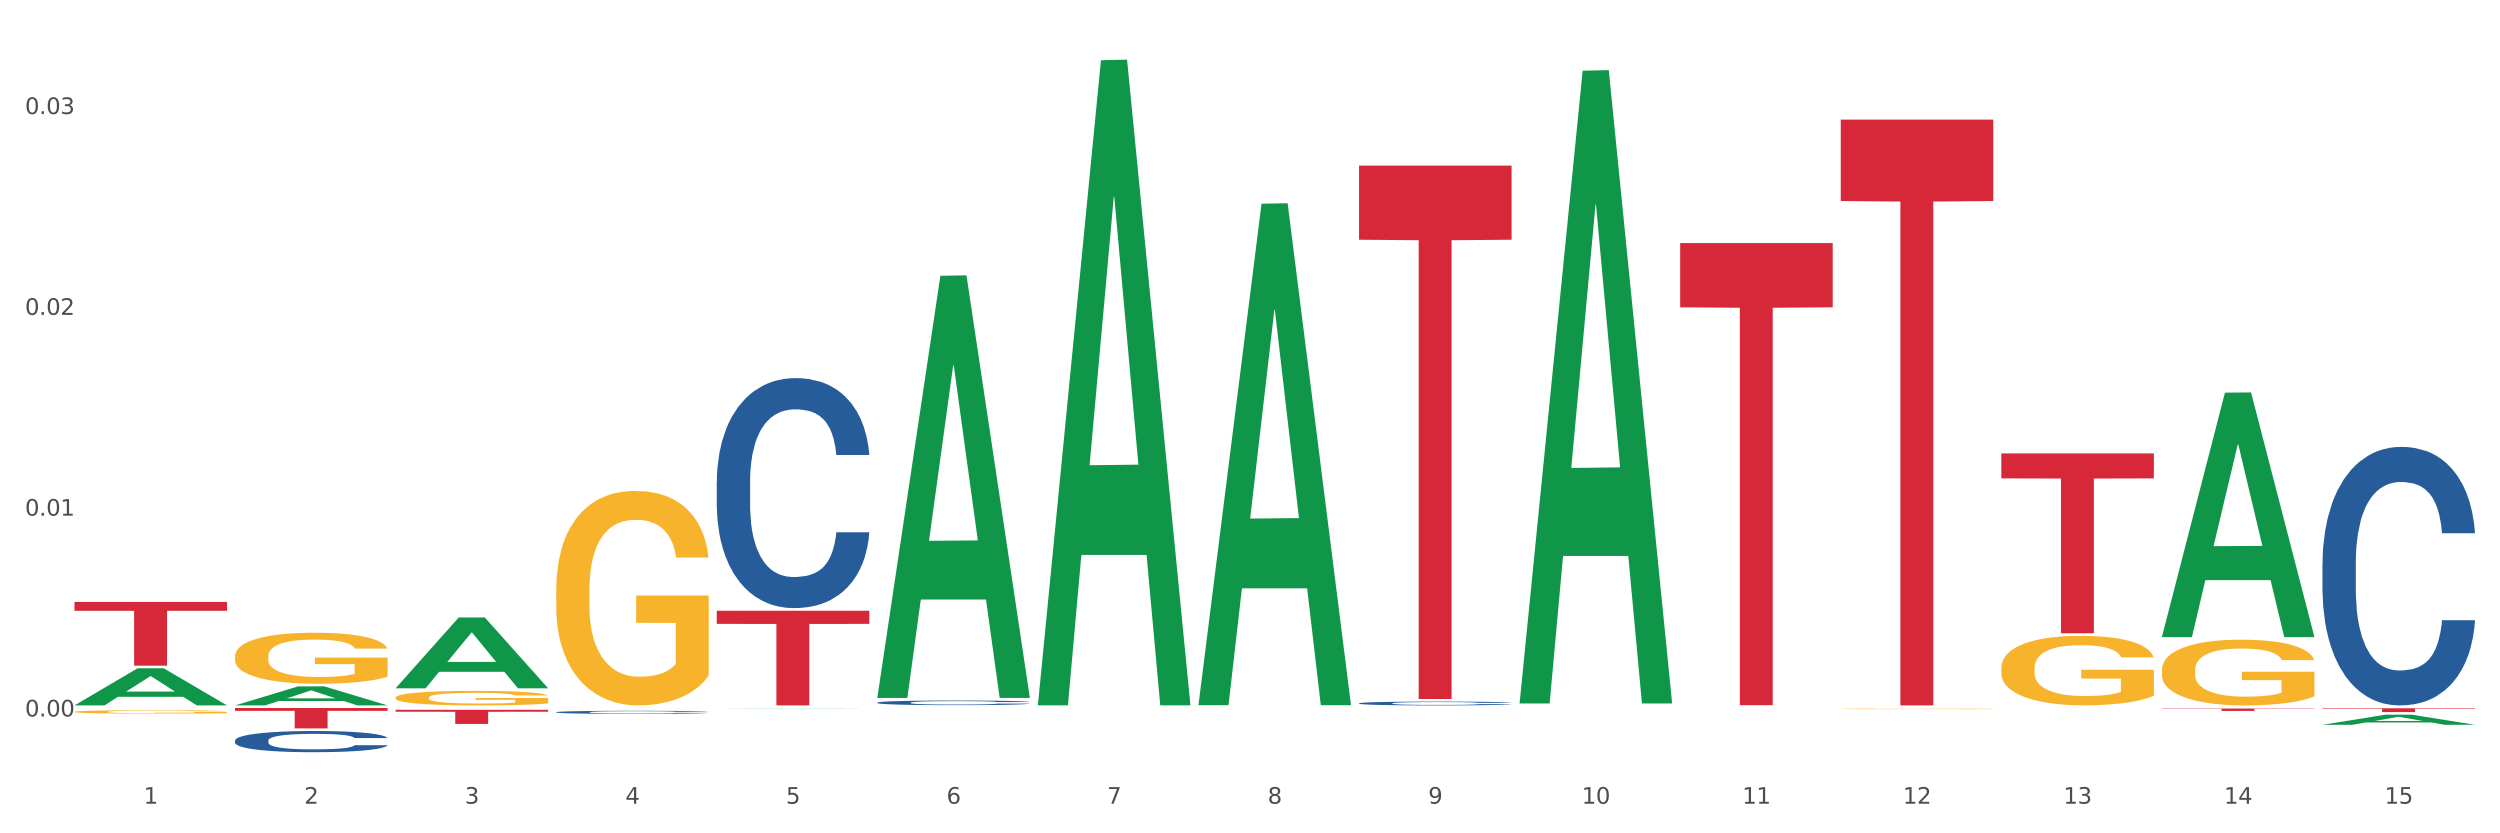 <?xml version="1.0" encoding="utf-8" standalone="no"?>
<!DOCTYPE svg PUBLIC "-//W3C//DTD SVG 1.1//EN"
  "http://www.w3.org/Graphics/SVG/1.1/DTD/svg11.dtd">
<svg xmlns:xlink="http://www.w3.org/1999/xlink" width="1080pt" height="360pt" viewBox="0 0 1080 360" xmlns="http://www.w3.org/2000/svg" version="1.1">
 <rect x="0" y="0" width="1080" height="360" fill="#333333" stroke="none"/>
 <defs>
  <style type="text/css">*{stroke-linejoin: round; stroke-linecap: butt}</style>
 </defs>
 <g id="figure_1">
  <g id="patch_1">
   <path d="M 0 360 
L 1080 360 
L 1080 0 
L 0 0 
z
" style="fill: #ffffff; stroke: #ffffff; stroke-linejoin: miter"/>
  </g>
  <g id="axes_1">
   <g id="matplotlib.axis_1">
    <g id="xtick_1">
     <g id="text_1">
      <!-- 1 -->
      <g style="fill: #4d4d4d" transform="translate(62.07 347.204) scale(0.096 -0.096)">
       <defs>
        <path id="DejaVuSans-31" d="M 794 531 
L 1825 531 
L 1825 4091 
L 703 3866 
L 703 4441 
L 1819 4666 
L 2450 4666 
L 2450 531 
L 3481 531 
L 3481 0 
L 794 0 
L 794 531 
z
" transform="scale(0.016)"/>
       </defs>
       <use xlink:href="#DejaVuSans-31"/>
      </g>
     </g>
    </g>
    <g id="xtick_2">
     <g id="text_2">
      <!-- 2 -->
      <g style="fill: #4d4d4d" transform="translate(131.436 347.204) scale(0.096 -0.096)">
       <defs>
        <path id="DejaVuSans-32" d="M 1228 531 
L 3431 531 
L 3431 0 
L 469 0 
L 469 531 
Q 828 903 1448 1529 
Q 2069 2156 2228 2338 
Q 2531 2678 2651 2914 
Q 2772 3150 2772 3378 
Q 2772 3750 2511 3984 
Q 2250 4219 1831 4219 
Q 1534 4219 1204 4116 
Q 875 4013 500 3803 
L 500 4441 
Q 881 4594 1212 4672 
Q 1544 4750 1819 4750 
Q 2544 4750 2975 4387 
Q 3406 4025 3406 3419 
Q 3406 3131 3298 2873 
Q 3191 2616 2906 2266 
Q 2828 2175 2409 1742 
Q 1991 1309 1228 531 
z
" transform="scale(0.016)"/>
       </defs>
       <use xlink:href="#DejaVuSans-32"/>
      </g>
     </g>
    </g>
    <g id="xtick_3">
     <g id="text_3">
      <!-- 3 -->
      <g style="fill: #4d4d4d" transform="translate(200.802 347.204) scale(0.096 -0.096)">
       <defs>
        <path id="DejaVuSans-33" d="M 2597 2516 
Q 3050 2419 3304 2112 
Q 3559 1806 3559 1356 
Q 3559 666 3084 287 
Q 2609 -91 1734 -91 
Q 1441 -91 1130 -33 
Q 819 25 488 141 
L 488 750 
Q 750 597 1062 519 
Q 1375 441 1716 441 
Q 2309 441 2620 675 
Q 2931 909 2931 1356 
Q 2931 1769 2642 2001 
Q 2353 2234 1838 2234 
L 1294 2234 
L 1294 2753 
L 1863 2753 
Q 2328 2753 2575 2939 
Q 2822 3125 2822 3475 
Q 2822 3834 2567 4026 
Q 2313 4219 1838 4219 
Q 1578 4219 1281 4162 
Q 984 4106 628 3988 
L 628 4550 
Q 988 4650 1302 4700 
Q 1616 4750 1894 4750 
Q 2613 4750 3031 4423 
Q 3450 4097 3450 3541 
Q 3450 3153 3228 2886 
Q 3006 2619 2597 2516 
z
" transform="scale(0.016)"/>
       </defs>
       <use xlink:href="#DejaVuSans-33"/>
      </g>
     </g>
    </g>
    <g id="xtick_4">
     <g id="text_4">
      <!-- 4 -->
      <g style="fill: #4d4d4d" transform="translate(270.169 347.204) scale(0.096 -0.096)">
       <defs>
        <path id="DejaVuSans-34" d="M 2419 4116 
L 825 1625 
L 2419 1625 
L 2419 4116 
z
M 2253 4666 
L 3047 4666 
L 3047 1625 
L 3713 1625 
L 3713 1100 
L 3047 1100 
L 3047 0 
L 2419 0 
L 2419 1100 
L 313 1100 
L 313 1709 
L 2253 4666 
z
" transform="scale(0.016)"/>
       </defs>
       <use xlink:href="#DejaVuSans-34"/>
      </g>
     </g>
    </g>
    <g id="xtick_5">
     <g id="text_5">
      <!-- 5 -->
      <g style="fill: #4d4d4d" transform="translate(339.535 347.204) scale(0.096 -0.096)">
       <defs>
        <path id="DejaVuSans-35" d="M 691 4666 
L 3169 4666 
L 3169 4134 
L 1269 4134 
L 1269 2991 
Q 1406 3038 1543 3061 
Q 1681 3084 1819 3084 
Q 2600 3084 3056 2656 
Q 3513 2228 3513 1497 
Q 3513 744 3044 326 
Q 2575 -91 1722 -91 
Q 1428 -91 1123 -41 
Q 819 9 494 109 
L 494 744 
Q 775 591 1075 516 
Q 1375 441 1709 441 
Q 2250 441 2565 725 
Q 2881 1009 2881 1497 
Q 2881 1984 2565 2268 
Q 2250 2553 1709 2553 
Q 1456 2553 1204 2497 
Q 953 2441 691 2322 
L 691 4666 
z
" transform="scale(0.016)"/>
       </defs>
       <use xlink:href="#DejaVuSans-35"/>
      </g>
     </g>
    </g>
    <g id="xtick_6">
     <g id="text_6">
      <!-- 6 -->
      <g style="fill: #4d4d4d" transform="translate(408.901 347.204) scale(0.096 -0.096)">
       <defs>
        <path id="DejaVuSans-36" d="M 2113 2584 
Q 1688 2584 1439 2293 
Q 1191 2003 1191 1497 
Q 1191 994 1439 701 
Q 1688 409 2113 409 
Q 2538 409 2786 701 
Q 3034 994 3034 1497 
Q 3034 2003 2786 2293 
Q 2538 2584 2113 2584 
z
M 3366 4563 
L 3366 3988 
Q 3128 4100 2886 4159 
Q 2644 4219 2406 4219 
Q 1781 4219 1451 3797 
Q 1122 3375 1075 2522 
Q 1259 2794 1537 2939 
Q 1816 3084 2150 3084 
Q 2853 3084 3261 2657 
Q 3669 2231 3669 1497 
Q 3669 778 3244 343 
Q 2819 -91 2113 -91 
Q 1303 -91 875 529 
Q 447 1150 447 2328 
Q 447 3434 972 4092 
Q 1497 4750 2381 4750 
Q 2619 4750 2861 4703 
Q 3103 4656 3366 4563 
z
" transform="scale(0.016)"/>
       </defs>
       <use xlink:href="#DejaVuSans-36"/>
      </g>
     </g>
    </g>
    <g id="xtick_7">
     <g id="text_7">
      <!-- 7 -->
      <g style="fill: #4d4d4d" transform="translate(478.267 347.204) scale(0.096 -0.096)">
       <defs>
        <path id="DejaVuSans-37" d="M 525 4666 
L 3525 4666 
L 3525 4397 
L 1831 0 
L 1172 0 
L 2766 4134 
L 525 4134 
L 525 4666 
z
" transform="scale(0.016)"/>
       </defs>
       <use xlink:href="#DejaVuSans-37"/>
      </g>
     </g>
    </g>
    <g id="xtick_8">
     <g id="text_8">
      <!-- 8 -->
      <g style="fill: #4d4d4d" transform="translate(547.634 347.204) scale(0.096 -0.096)">
       <defs>
        <path id="DejaVuSans-38" d="M 2034 2216 
Q 1584 2216 1326 1975 
Q 1069 1734 1069 1313 
Q 1069 891 1326 650 
Q 1584 409 2034 409 
Q 2484 409 2743 651 
Q 3003 894 3003 1313 
Q 3003 1734 2745 1975 
Q 2488 2216 2034 2216 
z
M 1403 2484 
Q 997 2584 770 2862 
Q 544 3141 544 3541 
Q 544 4100 942 4425 
Q 1341 4750 2034 4750 
Q 2731 4750 3128 4425 
Q 3525 4100 3525 3541 
Q 3525 3141 3298 2862 
Q 3072 2584 2669 2484 
Q 3125 2378 3379 2068 
Q 3634 1759 3634 1313 
Q 3634 634 3220 271 
Q 2806 -91 2034 -91 
Q 1263 -91 848 271 
Q 434 634 434 1313 
Q 434 1759 690 2068 
Q 947 2378 1403 2484 
z
M 1172 3481 
Q 1172 3119 1398 2916 
Q 1625 2713 2034 2713 
Q 2441 2713 2670 2916 
Q 2900 3119 2900 3481 
Q 2900 3844 2670 4047 
Q 2441 4250 2034 4250 
Q 1625 4250 1398 4047 
Q 1172 3844 1172 3481 
z
" transform="scale(0.016)"/>
       </defs>
       <use xlink:href="#DejaVuSans-38"/>
      </g>
     </g>
    </g>
    <g id="xtick_9">
     <g id="text_9">
      <!-- 9 -->
      <g style="fill: #4d4d4d" transform="translate(617 347.204) scale(0.096 -0.096)">
       <defs>
        <path id="DejaVuSans-39" d="M 703 97 
L 703 672 
Q 941 559 1184 500 
Q 1428 441 1663 441 
Q 2288 441 2617 861 
Q 2947 1281 2994 2138 
Q 2813 1869 2534 1725 
Q 2256 1581 1919 1581 
Q 1219 1581 811 2004 
Q 403 2428 403 3163 
Q 403 3881 828 4315 
Q 1253 4750 1959 4750 
Q 2769 4750 3195 4129 
Q 3622 3509 3622 2328 
Q 3622 1225 3098 567 
Q 2575 -91 1691 -91 
Q 1453 -91 1209 -44 
Q 966 3 703 97 
z
M 1959 2075 
Q 2384 2075 2632 2365 
Q 2881 2656 2881 3163 
Q 2881 3666 2632 3958 
Q 2384 4250 1959 4250 
Q 1534 4250 1286 3958 
Q 1038 3666 1038 3163 
Q 1038 2656 1286 2365 
Q 1534 2075 1959 2075 
z
" transform="scale(0.016)"/>
       </defs>
       <use xlink:href="#DejaVuSans-39"/>
      </g>
     </g>
    </g>
    <g id="xtick_10">
     <g id="text_10">
      <!-- 10 -->
      <g style="fill: #4d4d4d" transform="translate(683.312 347.204) scale(0.096 -0.096)">
       <defs>
        <path id="DejaVuSans-30" d="M 2034 4250 
Q 1547 4250 1301 3770 
Q 1056 3291 1056 2328 
Q 1056 1369 1301 889 
Q 1547 409 2034 409 
Q 2525 409 2770 889 
Q 3016 1369 3016 2328 
Q 3016 3291 2770 3770 
Q 2525 4250 2034 4250 
z
M 2034 4750 
Q 2819 4750 3233 4129 
Q 3647 3509 3647 2328 
Q 3647 1150 3233 529 
Q 2819 -91 2034 -91 
Q 1250 -91 836 529 
Q 422 1150 422 2328 
Q 422 3509 836 4129 
Q 1250 4750 2034 4750 
z
" transform="scale(0.016)"/>
       </defs>
       <use xlink:href="#DejaVuSans-31"/>
       <use xlink:href="#DejaVuSans-30" transform="translate(63.623 0)"/>
      </g>
     </g>
    </g>
    <g id="xtick_11">
     <g id="text_11">
      <!-- 11 -->
      <g style="fill: #4d4d4d" transform="translate(752.678 347.204) scale(0.096 -0.096)">
       <use xlink:href="#DejaVuSans-31"/>
       <use xlink:href="#DejaVuSans-31" transform="translate(63.623 0)"/>
      </g>
     </g>
    </g>
    <g id="xtick_12">
     <g id="text_12">
      <!-- 12 -->
      <g style="fill: #4d4d4d" transform="translate(822.044 347.204) scale(0.096 -0.096)">
       <use xlink:href="#DejaVuSans-31"/>
       <use xlink:href="#DejaVuSans-32" transform="translate(63.623 0)"/>
      </g>
     </g>
    </g>
    <g id="xtick_13">
     <g id="text_13">
      <!-- 13 -->
      <g style="fill: #4d4d4d" transform="translate(891.411 347.204) scale(0.096 -0.096)">
       <use xlink:href="#DejaVuSans-31"/>
       <use xlink:href="#DejaVuSans-33" transform="translate(63.623 0)"/>
      </g>
     </g>
    </g>
    <g id="xtick_14">
     <g id="text_14">
      <!-- 14 -->
      <g style="fill: #4d4d4d" transform="translate(960.777 347.204) scale(0.096 -0.096)">
       <use xlink:href="#DejaVuSans-31"/>
       <use xlink:href="#DejaVuSans-34" transform="translate(63.623 0)"/>
      </g>
     </g>
    </g>
    <g id="xtick_15">
     <g id="text_15">
      <!-- 15 -->
      <g style="fill: #4d4d4d" transform="translate(1030.143 347.204) scale(0.096 -0.096)">
       <use xlink:href="#DejaVuSans-31"/>
       <use xlink:href="#DejaVuSans-35" transform="translate(63.623 0)"/>
      </g>
     </g>
    </g>
    <g id="xtick_16"/>
    <g id="xtick_17"/>
    <g id="xtick_18"/>
    <g id="xtick_19"/>
    <g id="xtick_20"/>
    <g id="xtick_21"/>
    <g id="xtick_22"/>
    <g id="xtick_23"/>
    <g id="xtick_24"/>
    <g id="xtick_25"/>
    <g id="xtick_26"/>
    <g id="xtick_27"/>
    <g id="xtick_28"/>
    <g id="xtick_29"/>
   </g>
   <g id="matplotlib.axis_2">
    <g id="ytick_1">
     <g id="text_16">
      <!-- 0.00 -->
      <g style="fill: #4d4d4d" transform="translate(10.8 309.509) scale(0.096 -0.096)">
       <defs>
        <path id="DejaVuSans-2e" d="M 684 794 
L 1344 794 
L 1344 0 
L 684 0 
L 684 794 
z
" transform="scale(0.016)"/>
       </defs>
       <use xlink:href="#DejaVuSans-30"/>
       <use xlink:href="#DejaVuSans-2e" transform="translate(63.623 0)"/>
       <use xlink:href="#DejaVuSans-30" transform="translate(95.41 0)"/>
       <use xlink:href="#DejaVuSans-30" transform="translate(159.033 0)"/>
      </g>
     </g>
    </g>
    <g id="ytick_2">
     <g id="text_17">
      <!-- 0.01 -->
      <g style="fill: #4d4d4d" transform="translate(10.8 222.763) scale(0.096 -0.096)">
       <use xlink:href="#DejaVuSans-30"/>
       <use xlink:href="#DejaVuSans-2e" transform="translate(63.623 0)"/>
       <use xlink:href="#DejaVuSans-30" transform="translate(95.41 0)"/>
       <use xlink:href="#DejaVuSans-31" transform="translate(159.033 0)"/>
      </g>
     </g>
    </g>
    <g id="ytick_3">
     <g id="text_18">
      <!-- 0.02 -->
      <g style="fill: #4d4d4d" transform="translate(10.8 136.017) scale(0.096 -0.096)">
       <use xlink:href="#DejaVuSans-30"/>
       <use xlink:href="#DejaVuSans-2e" transform="translate(63.623 0)"/>
       <use xlink:href="#DejaVuSans-30" transform="translate(95.41 0)"/>
       <use xlink:href="#DejaVuSans-32" transform="translate(159.033 0)"/>
      </g>
     </g>
    </g>
    <g id="ytick_4">
     <g id="text_19">
      <!-- 0.03 -->
      <g style="fill: #4d4d4d" transform="translate(10.8 49.271) scale(0.096 -0.096)">
       <use xlink:href="#DejaVuSans-30"/>
       <use xlink:href="#DejaVuSans-2e" transform="translate(63.623 0)"/>
       <use xlink:href="#DejaVuSans-30" transform="translate(95.41 0)"/>
       <use xlink:href="#DejaVuSans-33" transform="translate(159.033 0)"/>
      </g>
     </g>
    </g>
    <g id="ytick_5"/>
    <g id="ytick_6"/>
    <g id="ytick_7"/>
   </g>
   <g id="PolyCollection_1">
    <path d="M 32.175 304.711 
L 32.243 304.696 
L 59.417 288.706 
L 70.695 288.691 
L 98.073 304.741 
L 85.029 304.741 
L 79.119 301.004 
L 51.061 301.004 
L 50.857 301.064 
L 45.151 304.741 
L 32.175 304.741 
L 32.175 304.711 
L 54.594 298.773 
L 75.586 298.758 
L 65.192 292.112 
L 65.056 292.082 
L 64.92 292.127 
L 54.526 298.758 
L 54.594 298.773 
L 32.175 304.711 
z
" clip-path="url(#pfc0bfb4229)" style="fill: #109648"/>
    <path d="M 240.274 254.901 
L 240.351 254.816 
L 240.351 251.77 
L 240.507 249.147 
L 241.285 242.8 
L 242.452 237.554 
L 243.308 234.762 
L 244.164 232.477 
L 245.175 230.192 
L 246.42 227.823 
L 248.676 224.353 
L 250.077 222.576 
L 251.788 220.715 
L 254.9 218.007 
L 257.157 216.484 
L 259.491 215.215 
L 263.303 213.692 
L 265.793 213.015 
L 268.438 212.507 
L 271.628 212.168 
L 274.04 212.084 
L 279.33 212.338 
L 283.843 213.099 
L 286.021 213.692 
L 288.822 214.707 
L 290.3 215.384 
L 292.712 216.738 
L 295.202 218.515 
L 296.913 220.038 
L 299.481 222.915 
L 301.426 225.792 
L 303.215 229.346 
L 304.149 231.8 
L 304.849 234.085 
L 305.471 236.708 
L 306.094 240.854 
L 292.089 240.854 
L 291.545 237.892 
L 290.689 235.1 
L 289.444 232.392 
L 288.355 230.7 
L 286.488 228.584 
L 284.776 227.23 
L 282.987 226.215 
L 280.808 225.369 
L 279.097 224.946 
L 276.685 224.607 
L 271.939 224.692 
L 268.749 225.369 
L 266.571 226.215 
L 265.17 226.977 
L 263.925 227.823 
L 262.525 229.007 
L 260.891 230.784 
L 259.724 232.392 
L 258.557 234.423 
L 257.623 236.454 
L 256.768 238.823 
L 256.067 241.362 
L 255.523 243.985 
L 255.056 247.2 
L 254.667 252.531 
L 254.667 264.124 
L 254.823 266.747 
L 255.212 270.217 
L 255.678 272.84 
L 256.456 275.971 
L 257.157 278.086 
L 258.479 281.132 
L 259.957 283.671 
L 261.124 285.279 
L 262.291 286.633 
L 264.314 288.494 
L 266.571 290.017 
L 268.516 290.948 
L 271.161 291.794 
L 272.95 292.133 
L 274.506 292.302 
L 278.319 292.302 
L 281.042 292.048 
L 284.076 291.456 
L 286.41 290.694 
L 288.355 289.764 
L 290.533 288.24 
L 291.934 286.802 
L 291.934 269.117 
L 274.818 269.032 
L 274.818 257.27 
L 306.172 257.27 
L 306.172 291.794 
L 304.849 293.571 
L 303.371 295.179 
L 301.815 296.618 
L 299.481 298.395 
L 296.68 300.087 
L 294.19 301.272 
L 291.545 302.287 
L 288.433 303.218 
L 284.387 304.064 
L 281.897 304.402 
L 278.785 304.656 
L 275.129 304.741 
L 271.939 304.572 
L 268.827 304.149 
L 265.559 303.387 
L 262.369 302.287 
L 259.957 301.187 
L 257.546 299.833 
L 254.978 298.056 
L 252.955 296.364 
L 251.399 294.841 
L 249.688 292.894 
L 247.82 290.356 
L 246.42 288.071 
L 245.175 285.702 
L 243.853 282.656 
L 242.919 280.032 
L 241.985 276.732 
L 241.441 274.278 
L 240.818 270.471 
L 240.351 265.14 
L 240.274 254.901 
z
" clip-path="url(#pfc0bfb4229)" style="fill: #f7b32b"/>
    <path d="M 795.203 306.237 
L 795.281 306.237 
L 795.281 306.228 
L 795.437 306.221 
L 796.215 306.204 
L 797.382 306.189 
L 798.238 306.181 
L 799.094 306.175 
L 800.105 306.169 
L 801.35 306.162 
L 803.606 306.153 
L 805.006 306.148 
L 806.718 306.143 
L 809.83 306.135 
L 812.086 306.131 
L 814.42 306.128 
L 818.233 306.123 
L 820.722 306.121 
L 823.368 306.12 
L 826.557 306.119 
L 828.969 306.119 
L 834.26 306.12 
L 838.772 306.122 
L 840.951 306.123 
L 843.752 306.126 
L 845.23 306.128 
L 847.642 306.132 
L 850.131 306.137 
L 851.843 306.141 
L 854.41 306.149 
L 856.355 306.157 
L 858.145 306.167 
L 859.078 306.173 
L 859.779 306.18 
L 860.401 306.187 
L 861.024 306.198 
L 847.019 306.198 
L 846.475 306.19 
L 845.619 306.182 
L 844.374 306.175 
L 843.285 306.17 
L 841.418 306.164 
L 839.706 306.161 
L 837.916 306.158 
L 835.738 306.156 
L 834.026 306.154 
L 831.615 306.153 
L 826.869 306.154 
L 823.679 306.156 
L 821.5 306.158 
L 820.1 306.16 
L 818.855 306.162 
L 817.455 306.166 
L 815.821 306.17 
L 814.654 306.175 
L 813.487 306.181 
L 812.553 306.186 
L 811.697 306.193 
L 810.997 306.2 
L 810.453 306.207 
L 809.986 306.216 
L 809.597 306.23 
L 809.597 306.262 
L 809.752 306.27 
L 810.141 306.279 
L 810.608 306.287 
L 811.386 306.295 
L 812.086 306.301 
L 813.409 306.309 
L 814.887 306.316 
L 816.054 306.321 
L 817.221 306.325 
L 819.244 306.33 
L 821.5 306.334 
L 823.445 306.336 
L 826.091 306.339 
L 827.88 306.34 
L 829.436 306.34 
L 833.248 306.34 
L 835.971 306.34 
L 839.006 306.338 
L 841.34 306.336 
L 843.285 306.333 
L 845.463 306.329 
L 846.864 306.325 
L 846.864 306.276 
L 829.747 306.276 
L 829.747 306.244 
L 861.101 306.244 
L 861.101 306.339 
L 859.779 306.344 
L 858.3 306.348 
L 856.744 306.352 
L 854.41 306.357 
L 851.61 306.362 
L 849.12 306.365 
L 846.475 306.368 
L 843.363 306.37 
L 839.317 306.373 
L 836.827 306.374 
L 833.715 306.374 
L 830.059 306.375 
L 826.869 306.374 
L 823.757 306.373 
L 820.489 306.371 
L 817.299 306.368 
L 814.887 306.365 
L 812.475 306.361 
L 809.908 306.356 
L 807.885 306.351 
L 806.329 306.347 
L 804.617 306.342 
L 802.75 306.335 
L 801.35 306.329 
L 800.105 306.322 
L 798.782 306.314 
L 797.849 306.306 
L 796.915 306.297 
L 796.37 306.29 
L 795.748 306.28 
L 795.281 306.265 
L 795.203 306.237 
z
" clip-path="url(#pfc0bfb4229)" style="fill: #f7b32b"/>
    <path d="M 933.936 289.471 
L 934.014 289.445 
L 934.014 288.511 
L 934.169 287.708 
L 934.947 285.763 
L 936.114 284.156 
L 936.97 283.3 
L 937.826 282.6 
L 938.837 281.9 
L 940.082 281.174 
L 942.338 280.111 
L 943.739 279.567 
L 945.45 278.996 
L 948.563 278.167 
L 950.819 277.7 
L 953.153 277.311 
L 956.965 276.845 
L 959.455 276.637 
L 962.1 276.482 
L 965.29 276.378 
L 967.702 276.352 
L 972.992 276.43 
L 977.505 276.663 
L 979.683 276.845 
L 982.484 277.156 
L 983.962 277.363 
L 986.374 277.778 
L 988.864 278.322 
L 990.575 278.789 
L 993.143 279.671 
L 995.088 280.552 
L 996.877 281.641 
L 997.811 282.393 
L 998.511 283.093 
L 999.134 283.896 
L 999.756 285.167 
L 985.752 285.167 
L 985.207 284.259 
L 984.351 283.404 
L 983.106 282.574 
L 982.017 282.056 
L 980.15 281.408 
L 978.438 280.993 
L 976.649 280.682 
L 974.47 280.422 
L 972.759 280.293 
L 970.347 280.189 
L 965.601 280.215 
L 962.411 280.422 
L 960.233 280.682 
L 958.832 280.915 
L 957.588 281.174 
L 956.187 281.537 
L 954.553 282.082 
L 953.386 282.574 
L 952.219 283.196 
L 951.286 283.819 
L 950.43 284.545 
L 949.73 285.322 
L 949.185 286.126 
L 948.718 287.111 
L 948.329 288.745 
L 948.329 292.297 
L 948.485 293.1 
L 948.874 294.163 
L 949.341 294.967 
L 950.119 295.926 
L 950.819 296.574 
L 952.141 297.508 
L 953.62 298.285 
L 954.787 298.778 
L 955.954 299.193 
L 957.977 299.763 
L 960.233 300.23 
L 962.178 300.515 
L 964.823 300.774 
L 966.613 300.878 
L 968.169 300.93 
L 971.981 300.93 
L 974.704 300.852 
L 977.738 300.671 
L 980.072 300.437 
L 982.017 300.152 
L 984.196 299.685 
L 985.596 299.245 
L 985.596 293.826 
L 968.48 293.8 
L 968.48 290.197 
L 999.834 290.197 
L 999.834 300.774 
L 998.511 301.319 
L 997.033 301.811 
L 995.477 302.252 
L 993.143 302.797 
L 990.342 303.315 
L 987.852 303.678 
L 985.207 303.989 
L 982.095 304.274 
L 978.049 304.534 
L 975.56 304.637 
L 972.448 304.715 
L 968.791 304.741 
L 965.601 304.689 
L 962.489 304.559 
L 959.221 304.326 
L 956.032 303.989 
L 953.62 303.652 
L 951.208 303.237 
L 948.64 302.693 
L 946.618 302.174 
L 945.061 301.708 
L 943.35 301.111 
L 941.483 300.334 
L 940.082 299.634 
L 938.837 298.908 
L 937.515 297.974 
L 936.581 297.171 
L 935.648 296.159 
L 935.103 295.408 
L 934.48 294.241 
L 934.014 292.608 
L 933.936 289.471 
z
" clip-path="url(#pfc0bfb4229)" style="fill: #f7b32b"/>
    <path d="M 1003.302 305.958 
L 1069.2 305.958 
L 1069.2 306.189 
L 1043.278 306.19 
L 1043.278 307.619 
L 1029.068 307.619 
L 1029.068 306.19 
L 1003.302 306.189 
L 1003.302 305.96 
L 1003.302 305.958 
z
" clip-path="url(#pfc0bfb4229)" style="fill: #d62839"/>
    <path d="M 933.936 306.079 
L 999.834 306.079 
L 999.834 306.224 
L 973.912 306.225 
L 973.912 307.126 
L 959.702 307.126 
L 959.702 306.225 
L 933.936 306.224 
L 933.936 306.08 
L 933.936 306.079 
z
" clip-path="url(#pfc0bfb4229)" style="fill: #d62839"/>
    <path d="M 864.57 195.865 
L 930.468 195.865 
L 930.468 206.663 
L 904.546 206.736 
L 904.546 273.571 
L 890.335 273.571 
L 890.335 206.736 
L 864.57 206.663 
L 864.57 195.938 
L 864.57 195.865 
z
" clip-path="url(#pfc0bfb4229)" style="fill: #d62839"/>
    <path d="M 795.203 51.674 
L 861.101 51.674 
L 861.101 86.842 
L 835.179 87.08 
L 835.179 304.741 
L 820.969 304.741 
L 820.969 87.08 
L 795.203 86.842 
L 795.203 51.912 
L 795.203 51.674 
z
" clip-path="url(#pfc0bfb4229)" style="fill: #d62839"/>
    <path d="M 725.837 105.018 
L 791.735 105.018 
L 791.735 132.76 
L 765.813 132.947 
L 765.813 304.648 
L 751.603 304.648 
L 751.603 132.947 
L 725.837 132.76 
L 725.837 105.205 
L 725.837 105.018 
z
" clip-path="url(#pfc0bfb4229)" style="fill: #d62839"/>
    <path d="M 587.105 71.541 
L 653.003 71.541 
L 653.003 103.562 
L 627.081 103.778 
L 627.081 301.959 
L 612.871 301.959 
L 612.871 103.778 
L 587.105 103.562 
L 587.105 71.757 
L 587.105 71.541 
z
" clip-path="url(#pfc0bfb4229)" style="fill: #d62839"/>
    <path d="M 170.907 301.366 
L 170.985 301.36 
L 170.985 301.154 
L 171.141 300.976 
L 171.919 300.546 
L 173.086 300.191 
L 173.942 300.002 
L 174.798 299.847 
L 175.809 299.692 
L 177.054 299.532 
L 179.31 299.297 
L 180.71 299.177 
L 182.422 299.051 
L 185.534 298.867 
L 187.79 298.764 
L 190.124 298.678 
L 193.937 298.575 
L 196.426 298.529 
L 199.072 298.495 
L 202.261 298.472 
L 204.673 298.466 
L 209.964 298.483 
L 214.476 298.535 
L 216.655 298.575 
L 219.456 298.644 
L 220.934 298.689 
L 223.346 298.781 
L 225.835 298.902 
L 227.547 299.005 
L 230.114 299.2 
L 232.059 299.394 
L 233.849 299.635 
L 234.783 299.801 
L 235.483 299.956 
L 236.105 300.134 
L 236.728 300.414 
L 222.723 300.414 
L 222.179 300.214 
L 221.323 300.025 
L 220.078 299.841 
L 218.989 299.727 
L 217.122 299.583 
L 215.41 299.492 
L 213.62 299.423 
L 211.442 299.366 
L 209.73 299.337 
L 207.319 299.314 
L 202.573 299.32 
L 199.383 299.366 
L 197.204 299.423 
L 195.804 299.475 
L 194.559 299.532 
L 193.159 299.612 
L 191.525 299.732 
L 190.358 299.841 
L 189.191 299.979 
L 188.257 300.116 
L 187.401 300.277 
L 186.701 300.449 
L 186.157 300.626 
L 185.69 300.844 
L 185.301 301.205 
L 185.301 301.99 
L 185.456 302.168 
L 185.845 302.403 
L 186.312 302.581 
L 187.09 302.793 
L 187.79 302.936 
L 189.113 303.142 
L 190.591 303.314 
L 191.758 303.423 
L 192.925 303.515 
L 194.948 303.641 
L 197.204 303.744 
L 199.149 303.807 
L 201.795 303.864 
L 203.584 303.887 
L 205.14 303.899 
L 208.952 303.899 
L 211.675 303.881 
L 214.71 303.841 
L 217.044 303.79 
L 218.989 303.727 
L 221.167 303.624 
L 222.568 303.526 
L 222.568 302.328 
L 205.451 302.323 
L 205.451 301.526 
L 236.805 301.526 
L 236.805 303.864 
L 235.483 303.985 
L 234.004 304.093 
L 232.448 304.191 
L 230.114 304.311 
L 227.314 304.426 
L 224.824 304.506 
L 222.179 304.575 
L 219.067 304.638 
L 215.021 304.695 
L 212.531 304.718 
L 209.419 304.735 
L 205.763 304.741 
L 202.573 304.73 
L 199.461 304.701 
L 196.193 304.649 
L 193.003 304.575 
L 190.591 304.5 
L 188.179 304.409 
L 185.612 304.288 
L 183.589 304.174 
L 182.033 304.07 
L 180.321 303.939 
L 178.454 303.767 
L 177.054 303.612 
L 175.809 303.452 
L 174.486 303.245 
L 173.553 303.068 
L 172.619 302.844 
L 172.074 302.678 
L 171.452 302.42 
L 170.985 302.059 
L 170.907 301.366 
z
" clip-path="url(#pfc0bfb4229)" style="fill: #f7b32b"/>
    <path d="M 309.64 263.824 
L 375.538 263.824 
L 375.538 269.51 
L 349.616 269.549 
L 349.616 304.741 
L 335.406 304.741 
L 335.406 269.549 
L 309.64 269.51 
L 309.64 263.862 
L 309.64 263.824 
z
" clip-path="url(#pfc0bfb4229)" style="fill: #d62839"/>
    <path d="M 101.541 305.861 
L 167.439 305.861 
L 167.439 307.086 
L 141.517 307.094 
L 141.517 314.673 
L 127.307 314.673 
L 127.307 307.094 
L 101.541 307.086 
L 101.541 305.87 
L 101.541 305.861 
z
" clip-path="url(#pfc0bfb4229)" style="fill: #d62839"/>
    <path d="M 32.175 260.027 
L 98.073 260.027 
L 98.073 263.855 
L 72.151 263.881 
L 72.151 287.571 
L 57.941 287.571 
L 57.941 263.881 
L 32.175 263.855 
L 32.175 260.053 
L 32.175 260.027 
z
" clip-path="url(#pfc0bfb4229)" style="fill: #d62839"/>
    <path d="M 32.175 307.503 
L 32.253 307.502 
L 32.253 307.453 
L 32.408 307.41 
L 33.186 307.308 
L 34.353 307.223 
L 35.209 307.178 
L 36.065 307.141 
L 37.076 307.105 
L 38.321 307.066 
L 40.578 307.01 
L 41.978 306.982 
L 43.69 306.952 
L 46.802 306.908 
L 49.058 306.883 
L 51.392 306.863 
L 55.204 306.838 
L 57.694 306.827 
L 60.339 306.819 
L 63.529 306.814 
L 65.941 306.812 
L 71.231 306.817 
L 75.744 306.829 
L 77.922 306.838 
L 80.723 306.855 
L 82.201 306.866 
L 84.613 306.887 
L 87.103 306.916 
L 88.815 306.941 
L 91.382 306.987 
L 93.327 307.034 
L 95.116 307.091 
L 96.05 307.131 
L 96.75 307.167 
L 97.373 307.21 
L 97.995 307.277 
L 83.991 307.277 
L 83.446 307.229 
L 82.59 307.184 
L 81.346 307.14 
L 80.256 307.113 
L 78.389 307.079 
L 76.677 307.057 
L 74.888 307.04 
L 72.71 307.027 
L 70.998 307.02 
L 68.586 307.014 
L 63.84 307.016 
L 60.65 307.027 
L 58.472 307.04 
L 57.071 307.053 
L 55.827 307.066 
L 54.426 307.085 
L 52.792 307.114 
L 51.625 307.14 
L 50.458 307.173 
L 49.525 307.206 
L 48.669 307.244 
L 47.969 307.285 
L 47.424 307.327 
L 46.957 307.379 
L 46.568 307.465 
L 46.568 307.652 
L 46.724 307.694 
L 47.113 307.75 
L 47.58 307.793 
L 48.358 307.843 
L 49.058 307.877 
L 50.381 307.927 
L 51.859 307.967 
L 53.026 307.993 
L 54.193 308.015 
L 56.216 308.045 
L 58.472 308.07 
L 60.417 308.085 
L 63.062 308.099 
L 64.852 308.104 
L 66.408 308.107 
L 70.22 308.107 
L 72.943 308.103 
L 75.977 308.093 
L 78.311 308.081 
L 80.256 308.066 
L 82.435 308.041 
L 83.835 308.018 
L 83.835 307.733 
L 66.719 307.731 
L 66.719 307.541 
L 98.073 307.541 
L 98.073 308.099 
L 96.75 308.127 
L 95.272 308.153 
L 93.716 308.176 
L 91.382 308.205 
L 88.581 308.232 
L 86.091 308.251 
L 83.446 308.268 
L 80.334 308.283 
L 76.288 308.297 
L 73.799 308.302 
L 70.687 308.306 
L 67.03 308.307 
L 63.84 308.305 
L 60.728 308.298 
L 57.461 308.286 
L 54.271 308.268 
L 51.859 308.25 
L 49.447 308.228 
L 46.879 308.2 
L 44.857 308.172 
L 43.301 308.148 
L 41.589 308.116 
L 39.722 308.075 
L 38.321 308.038 
L 37.076 308 
L 35.754 307.951 
L 34.82 307.909 
L 33.887 307.856 
L 33.342 307.816 
L 32.72 307.754 
L 32.253 307.668 
L 32.175 307.503 
z
" clip-path="url(#pfc0bfb4229)" style="fill: #f7b32b"/>
    <path d="M 101.541 319.907 
L 101.619 319.899 
L 101.619 319.665 
L 101.853 319.347 
L 102.71 318.762 
L 103.8 318.319 
L 105.67 317.8 
L 106.682 317.583 
L 108.006 317.34 
L 110.733 316.947 
L 113.848 316.613 
L 116.029 316.429 
L 117.665 316.312 
L 121.326 316.103 
L 123.429 316.011 
L 125.61 315.936 
L 127.48 315.885 
L 130.595 315.827 
L 133.088 315.802 
L 135.97 315.794 
L 138.385 315.802 
L 141.578 315.835 
L 146.252 315.936 
L 148.044 315.994 
L 150.458 316.095 
L 152.951 316.228 
L 154.976 316.362 
L 157.313 316.554 
L 159.728 316.805 
L 162.064 317.123 
L 163.7 317.416 
L 165.024 317.725 
L 166.193 318.101 
L 167.05 318.511 
L 167.439 318.854 
L 153.185 318.854 
L 152.795 318.544 
L 152.016 318.21 
L 151.237 317.984 
L 150.38 317.8 
L 149.056 317.591 
L 147.888 317.457 
L 145.941 317.299 
L 144.149 317.198 
L 142.669 317.14 
L 140.877 317.09 
L 137.061 317.039 
L 134.334 317.039 
L 132.621 317.056 
L 130.518 317.098 
L 128.726 317.156 
L 126.623 317.257 
L 124.987 317.365 
L 123.351 317.508 
L 122.417 317.608 
L 121.015 317.792 
L 120.08 317.942 
L 118.834 318.202 
L 118.133 318.386 
L 116.886 318.862 
L 116.341 319.213 
L 116.107 319.456 
L 115.952 319.723 
L 115.952 321.028 
L 116.419 321.613 
L 116.808 321.864 
L 117.431 322.148 
L 118.6 322.516 
L 120.314 322.876 
L 122.105 323.135 
L 123.585 323.294 
L 124.987 323.411 
L 126.389 323.503 
L 128.103 323.587 
L 129.505 323.637 
L 131.608 323.687 
L 134.101 323.712 
L 136.048 323.712 
L 140.021 323.67 
L 141.812 323.628 
L 143.526 323.57 
L 145.395 323.478 
L 146.875 323.378 
L 147.732 323.302 
L 149.134 323.143 
L 150.225 322.976 
L 151.159 322.784 
L 151.783 322.617 
L 152.484 322.366 
L 153.029 322.081 
L 153.185 321.931 
L 167.439 321.931 
L 167.128 322.232 
L 166.582 322.525 
L 165.492 322.918 
L 164.635 323.143 
L 163.311 323.419 
L 161.909 323.653 
L 159.961 323.913 
L 158.17 324.105 
L 156.3 324.272 
L 154.275 324.423 
L 150.614 324.632 
L 149.29 324.69 
L 146.486 324.791 
L 144.305 324.849 
L 141.111 324.908 
L 137.84 324.941 
L 134.412 324.95 
L 131.374 324.933 
L 128.025 324.883 
L 125.922 324.832 
L 123.585 324.757 
L 120.859 324.64 
L 118.288 324.498 
L 115.874 324.331 
L 113.615 324.138 
L 111.512 323.921 
L 108.785 323.561 
L 106.76 323.21 
L 105.28 322.884 
L 104.267 322.608 
L 103.255 322.257 
L 102.71 322.015 
L 101.853 321.429 
L 101.541 320.886 
L 101.541 319.907 
z
" clip-path="url(#pfc0bfb4229)" style="fill: #255c99"/>
    <path d="M 240.274 307.661 
L 240.352 307.66 
L 240.352 307.626 
L 240.585 307.581 
L 241.442 307.496 
L 242.533 307.432 
L 244.402 307.357 
L 245.415 307.325 
L 246.739 307.29 
L 249.465 307.234 
L 252.581 307.185 
L 254.762 307.159 
L 256.398 307.142 
L 260.059 307.112 
L 262.162 307.098 
L 264.343 307.087 
L 266.212 307.08 
L 269.328 307.072 
L 271.821 307.068 
L 274.703 307.067 
L 277.117 307.068 
L 280.311 307.073 
L 284.985 307.087 
L 286.776 307.096 
L 289.191 307.11 
L 291.683 307.13 
L 293.709 307.149 
L 296.045 307.177 
L 298.46 307.213 
L 300.797 307.259 
L 302.433 307.301 
L 303.757 307.346 
L 304.925 307.4 
L 305.782 307.46 
L 306.172 307.509 
L 291.917 307.509 
L 291.528 307.464 
L 290.749 307.416 
L 289.97 307.383 
L 289.113 307.357 
L 287.789 307.327 
L 286.62 307.307 
L 284.673 307.284 
L 282.881 307.27 
L 281.401 307.261 
L 279.61 307.254 
L 275.793 307.247 
L 273.067 307.247 
L 271.353 307.249 
L 269.25 307.255 
L 267.458 307.264 
L 265.355 307.278 
L 263.72 307.294 
L 262.084 307.315 
L 261.149 307.329 
L 259.747 307.356 
L 258.812 307.377 
L 257.566 307.415 
L 256.865 307.442 
L 255.619 307.51 
L 255.073 307.561 
L 254.84 307.596 
L 254.684 307.635 
L 254.684 307.823 
L 255.151 307.908 
L 255.541 307.944 
L 256.164 307.985 
L 257.332 308.039 
L 259.046 308.091 
L 260.838 308.128 
L 262.318 308.151 
L 263.72 308.168 
L 265.122 308.181 
L 266.835 308.193 
L 268.237 308.201 
L 270.341 308.208 
L 272.833 308.211 
L 274.78 308.211 
L 278.753 308.205 
L 280.545 308.199 
L 282.258 308.191 
L 284.128 308.178 
L 285.608 308.163 
L 286.465 308.152 
L 287.867 308.129 
L 288.957 308.105 
L 289.892 308.077 
L 290.515 308.053 
L 291.216 308.017 
L 291.761 307.976 
L 291.917 307.954 
L 306.172 307.954 
L 305.86 307.998 
L 305.315 308.04 
L 304.224 308.097 
L 303.367 308.129 
L 302.043 308.169 
L 300.641 308.203 
L 298.694 308.24 
L 296.902 308.268 
L 295.033 308.292 
L 293.008 308.314 
L 289.347 308.344 
L 288.022 308.353 
L 285.218 308.367 
L 283.037 308.376 
L 279.844 308.384 
L 276.572 308.389 
L 273.145 308.39 
L 270.107 308.388 
L 266.757 308.381 
L 264.654 308.373 
L 262.318 308.363 
L 259.591 308.346 
L 257.021 308.325 
L 254.606 308.301 
L 252.347 308.273 
L 250.244 308.242 
L 247.518 308.19 
L 245.493 308.139 
L 244.013 308.092 
L 243 308.052 
L 241.987 308.001 
L 241.442 307.966 
L 240.585 307.881 
L 240.274 307.803 
L 240.274 307.661 
z
" clip-path="url(#pfc0bfb4229)" style="fill: #255c99"/>
    <path d="M 309.64 207.987 
L 309.718 207.896 
L 309.718 205.356 
L 309.951 201.907 
L 310.808 195.556 
L 311.899 190.746 
L 313.768 185.12 
L 314.781 182.761 
L 316.105 180.13 
L 318.831 175.865 
L 321.947 172.235 
L 324.128 170.239 
L 325.764 168.969 
L 329.425 166.7 
L 331.528 165.702 
L 333.709 164.885 
L 335.578 164.341 
L 338.694 163.706 
L 341.187 163.433 
L 344.069 163.343 
L 346.484 163.433 
L 349.677 163.796 
L 354.351 164.885 
L 356.142 165.521 
L 358.557 166.609 
L 361.05 168.061 
L 363.075 169.513 
L 365.412 171.6 
L 367.826 174.322 
L 370.163 177.77 
L 371.799 180.946 
L 373.123 184.304 
L 374.291 188.387 
L 375.148 192.833 
L 375.538 196.554 
L 361.283 196.554 
L 360.894 193.196 
L 360.115 189.567 
L 359.336 187.117 
L 358.479 185.12 
L 357.155 182.852 
L 355.987 181.4 
L 354.039 179.676 
L 352.248 178.587 
L 350.768 177.952 
L 348.976 177.408 
L 345.159 176.863 
L 342.433 176.863 
L 340.719 177.045 
L 338.616 177.498 
L 336.825 178.133 
L 334.722 179.222 
L 333.086 180.402 
L 331.45 181.945 
L 330.515 183.033 
L 329.113 185.03 
L 328.179 186.663 
L 326.932 189.476 
L 326.231 191.472 
L 324.985 196.645 
L 324.44 200.456 
L 324.206 203.087 
L 324.05 205.991 
L 324.05 220.146 
L 324.518 226.498 
L 324.907 229.22 
L 325.53 232.306 
L 326.699 236.298 
L 328.412 240.2 
L 330.204 243.013 
L 331.684 244.737 
L 333.086 246.007 
L 334.488 247.006 
L 336.202 247.913 
L 337.604 248.457 
L 339.707 249.002 
L 342.199 249.274 
L 344.147 249.274 
L 348.119 248.82 
L 349.911 248.367 
L 351.624 247.731 
L 353.494 246.733 
L 354.974 245.644 
L 355.831 244.828 
L 357.233 243.104 
L 358.323 241.289 
L 359.258 239.202 
L 359.881 237.387 
L 360.582 234.665 
L 361.127 231.58 
L 361.283 229.946 
L 375.538 229.946 
L 375.226 233.213 
L 374.681 236.389 
L 373.59 240.654 
L 372.734 243.104 
L 371.409 246.098 
L 370.007 248.639 
L 368.06 251.452 
L 366.268 253.539 
L 364.399 255.354 
L 362.374 256.987 
L 358.713 259.256 
L 357.389 259.891 
L 354.584 260.98 
L 352.403 261.615 
L 349.21 262.25 
L 345.938 262.613 
L 342.511 262.704 
L 339.473 262.522 
L 336.124 261.978 
L 334.021 261.433 
L 331.684 260.617 
L 328.957 259.346 
L 326.387 257.804 
L 323.972 255.989 
L 321.713 253.902 
L 319.61 251.543 
L 316.884 247.641 
L 314.859 243.83 
L 313.379 240.291 
L 312.366 237.296 
L 311.354 233.485 
L 310.808 230.854 
L 309.951 224.502 
L 309.64 218.604 
L 309.64 207.987 
z
" clip-path="url(#pfc0bfb4229)" style="fill: #255c99"/>
    <path d="M 379.006 303.525 
L 379.084 303.524 
L 379.084 303.472 
L 379.318 303.403 
L 380.175 303.274 
L 381.265 303.177 
L 383.134 303.064 
L 384.147 303.016 
L 385.471 302.963 
L 388.198 302.877 
L 391.313 302.804 
L 393.494 302.763 
L 395.13 302.738 
L 398.791 302.692 
L 400.894 302.672 
L 403.075 302.655 
L 404.945 302.644 
L 408.06 302.631 
L 410.553 302.626 
L 413.435 302.624 
L 415.85 302.626 
L 419.043 302.633 
L 423.717 302.655 
L 425.509 302.668 
L 427.923 302.69 
L 430.416 302.719 
L 432.441 302.749 
L 434.778 302.791 
L 437.193 302.846 
L 439.529 302.915 
L 441.165 302.979 
L 442.489 303.047 
L 443.658 303.13 
L 444.515 303.219 
L 444.904 303.295 
L 430.65 303.295 
L 430.26 303.227 
L 429.481 303.154 
L 428.702 303.104 
L 427.845 303.064 
L 426.521 303.018 
L 425.353 302.989 
L 423.405 302.954 
L 421.614 302.932 
L 420.134 302.919 
L 418.342 302.908 
L 414.526 302.897 
L 411.799 302.897 
L 410.086 302.901 
L 407.982 302.91 
L 406.191 302.923 
L 404.088 302.945 
L 402.452 302.968 
L 400.816 303 
L 399.882 303.022 
L 398.479 303.062 
L 397.545 303.095 
L 396.298 303.152 
L 395.597 303.192 
L 394.351 303.296 
L 393.806 303.373 
L 393.572 303.426 
L 393.416 303.485 
L 393.416 303.771 
L 393.884 303.899 
L 394.273 303.954 
L 394.896 304.016 
L 396.065 304.097 
L 397.778 304.176 
L 399.57 304.233 
L 401.05 304.267 
L 402.452 304.293 
L 403.854 304.313 
L 405.568 304.332 
L 406.97 304.343 
L 409.073 304.354 
L 411.566 304.359 
L 413.513 304.359 
L 417.485 304.35 
L 419.277 304.341 
L 420.991 304.328 
L 422.86 304.308 
L 424.34 304.286 
L 425.197 304.269 
L 426.599 304.234 
L 427.69 304.198 
L 428.624 304.156 
L 429.247 304.119 
L 429.948 304.064 
L 430.494 304.002 
L 430.65 303.969 
L 444.904 303.969 
L 444.592 304.035 
L 444.047 304.099 
L 442.957 304.185 
L 442.1 304.234 
L 440.776 304.295 
L 439.374 304.346 
L 437.426 304.403 
L 435.635 304.445 
L 433.765 304.482 
L 431.74 304.515 
L 428.079 304.561 
L 426.755 304.573 
L 423.951 304.595 
L 421.77 304.608 
L 418.576 304.621 
L 415.304 304.628 
L 411.877 304.63 
L 408.839 304.626 
L 405.49 304.615 
L 403.387 304.604 
L 401.05 304.588 
L 398.324 304.562 
L 395.753 304.531 
L 393.339 304.495 
L 391.08 304.452 
L 388.976 304.405 
L 386.25 304.326 
L 384.225 304.249 
L 382.745 304.178 
L 381.732 304.117 
L 380.72 304.04 
L 380.175 303.987 
L 379.318 303.859 
L 379.006 303.74 
L 379.006 303.525 
z
" clip-path="url(#pfc0bfb4229)" style="fill: #255c99"/>
    <path d="M 587.105 303.826 
L 587.183 303.824 
L 587.183 303.782 
L 587.416 303.724 
L 588.273 303.618 
L 589.364 303.537 
L 591.233 303.443 
L 592.246 303.404 
L 593.57 303.36 
L 596.296 303.288 
L 599.412 303.228 
L 601.593 303.194 
L 603.229 303.173 
L 606.89 303.135 
L 608.993 303.118 
L 611.174 303.105 
L 613.043 303.096 
L 616.159 303.085 
L 618.652 303.08 
L 621.534 303.079 
L 623.948 303.08 
L 627.142 303.087 
L 631.816 303.105 
L 633.607 303.115 
L 636.022 303.134 
L 638.514 303.158 
L 640.54 303.182 
L 642.877 303.217 
L 645.291 303.263 
L 647.628 303.32 
L 649.264 303.373 
L 650.588 303.43 
L 651.756 303.498 
L 652.613 303.572 
L 653.003 303.634 
L 638.748 303.634 
L 638.359 303.578 
L 637.58 303.518 
L 636.801 303.477 
L 635.944 303.443 
L 634.62 303.405 
L 633.451 303.381 
L 631.504 303.352 
L 629.713 303.334 
L 628.233 303.323 
L 626.441 303.314 
L 622.624 303.305 
L 619.898 303.305 
L 618.184 303.308 
L 616.081 303.316 
L 614.29 303.326 
L 612.186 303.345 
L 610.551 303.364 
L 608.915 303.39 
L 607.98 303.408 
L 606.578 303.442 
L 605.643 303.469 
L 604.397 303.516 
L 603.696 303.549 
L 602.45 303.636 
L 601.905 303.7 
L 601.671 303.744 
L 601.515 303.792 
L 601.515 304.029 
L 601.982 304.135 
L 602.372 304.181 
L 602.995 304.233 
L 604.163 304.299 
L 605.877 304.365 
L 607.669 304.412 
L 609.149 304.44 
L 610.551 304.462 
L 611.953 304.478 
L 613.666 304.494 
L 615.069 304.503 
L 617.172 304.512 
L 619.664 304.516 
L 621.612 304.516 
L 625.584 304.509 
L 627.376 304.501 
L 629.089 304.491 
L 630.959 304.474 
L 632.439 304.456 
L 633.296 304.442 
L 634.698 304.413 
L 635.788 304.383 
L 636.723 304.348 
L 637.346 304.318 
L 638.047 304.272 
L 638.592 304.22 
L 638.748 304.193 
L 653.003 304.193 
L 652.691 304.248 
L 652.146 304.301 
L 651.055 304.372 
L 650.199 304.413 
L 648.874 304.463 
L 647.472 304.506 
L 645.525 304.553 
L 643.733 304.588 
L 641.864 304.618 
L 639.839 304.645 
L 636.178 304.683 
L 634.853 304.694 
L 632.049 304.712 
L 629.868 304.723 
L 626.675 304.733 
L 623.403 304.739 
L 619.976 304.741 
L 616.938 304.738 
L 613.589 304.729 
L 611.485 304.72 
L 609.149 304.706 
L 606.422 304.685 
L 603.852 304.659 
L 601.437 304.629 
L 599.178 304.594 
L 597.075 304.554 
L 594.349 304.489 
L 592.324 304.425 
L 590.844 304.366 
L 589.831 304.316 
L 588.818 304.252 
L 588.273 304.208 
L 587.416 304.102 
L 587.105 304.003 
L 587.105 303.826 
z
" clip-path="url(#pfc0bfb4229)" style="fill: #255c99"/>
    <path d="M 1003.302 243.236 
L 1003.38 243.134 
L 1003.38 240.279 
L 1003.614 236.403 
L 1004.47 229.263 
L 1005.561 223.857 
L 1007.43 217.533 
L 1008.443 214.881 
L 1009.767 211.923 
L 1012.494 207.129 
L 1015.609 203.049 
L 1017.79 200.806 
L 1019.426 199.378 
L 1023.087 196.828 
L 1025.19 195.706 
L 1027.371 194.788 
L 1029.241 194.176 
L 1032.356 193.462 
L 1034.849 193.156 
L 1037.731 193.054 
L 1040.146 193.156 
L 1043.339 193.564 
L 1048.013 194.788 
L 1049.805 195.502 
L 1052.219 196.726 
L 1054.712 198.358 
L 1056.737 199.99 
L 1059.074 202.335 
L 1061.489 205.395 
L 1063.825 209.271 
L 1065.461 212.841 
L 1066.785 216.615 
L 1067.954 221.205 
L 1068.811 226.203 
L 1069.2 230.385 
L 1054.945 230.385 
L 1054.556 226.611 
L 1053.777 222.531 
L 1052.998 219.777 
L 1052.141 217.533 
L 1050.817 214.983 
L 1049.649 213.351 
L 1047.701 211.413 
L 1045.91 210.189 
L 1044.43 209.475 
L 1042.638 208.863 
L 1038.822 208.251 
L 1036.095 208.251 
L 1034.382 208.455 
L 1032.278 208.965 
L 1030.487 209.679 
L 1028.384 210.903 
L 1026.748 212.229 
L 1025.112 213.963 
L 1024.178 215.187 
L 1022.775 217.431 
L 1021.841 219.267 
L 1020.594 222.429 
L 1019.893 224.673 
L 1018.647 230.487 
L 1018.102 234.771 
L 1017.868 237.729 
L 1017.712 240.993 
L 1017.712 256.904 
L 1018.18 264.044 
L 1018.569 267.104 
L 1019.192 270.572 
L 1020.361 275.06 
L 1022.074 279.446 
L 1023.866 282.608 
L 1025.346 284.545 
L 1026.748 285.973 
L 1028.15 287.095 
L 1029.864 288.115 
L 1031.266 288.727 
L 1033.369 289.339 
L 1035.862 289.645 
L 1037.809 289.645 
L 1041.781 289.135 
L 1043.573 288.625 
L 1045.287 287.911 
L 1047.156 286.789 
L 1048.636 285.565 
L 1049.493 284.647 
L 1050.895 282.71 
L 1051.986 280.67 
L 1052.92 278.324 
L 1053.543 276.284 
L 1054.244 273.224 
L 1054.79 269.756 
L 1054.945 267.92 
L 1069.2 267.92 
L 1068.888 271.592 
L 1068.343 275.162 
L 1067.253 279.956 
L 1066.396 282.71 
L 1065.072 286.075 
L 1063.67 288.931 
L 1061.722 292.093 
L 1059.931 294.439 
L 1058.061 296.479 
L 1056.036 298.315 
L 1052.375 300.865 
L 1051.051 301.579 
L 1048.247 302.803 
L 1046.066 303.517 
L 1042.872 304.231 
L 1039.6 304.639 
L 1036.173 304.741 
L 1033.135 304.537 
L 1029.786 303.925 
L 1027.683 303.313 
L 1025.346 302.395 
L 1022.62 300.967 
L 1020.049 299.233 
L 1017.634 297.193 
L 1015.376 294.847 
L 1013.272 292.195 
L 1010.546 287.809 
L 1008.521 283.525 
L 1007.041 279.548 
L 1006.028 276.182 
L 1005.016 271.898 
L 1004.47 268.94 
L 1003.614 261.8 
L 1003.302 255.17 
L 1003.302 243.236 
z
" clip-path="url(#pfc0bfb4229)" style="fill: #255c99"/>
    <path d="M 170.907 306.629 
L 236.805 306.629 
L 236.805 307.479 
L 210.883 307.485 
L 210.883 312.75 
L 196.673 312.75 
L 196.673 307.485 
L 170.907 307.479 
L 170.907 306.634 
L 170.907 306.629 
z
" clip-path="url(#pfc0bfb4229)" style="fill: #d62839"/>
    <path d="M 101.541 283.529 
L 101.619 283.508 
L 101.619 282.784 
L 101.775 282.159 
L 102.553 280.649 
L 103.72 279.401 
L 104.575 278.737 
L 105.431 278.193 
L 106.443 277.649 
L 107.688 277.086 
L 109.944 276.26 
L 111.344 275.837 
L 113.056 275.394 
L 116.168 274.75 
L 118.424 274.388 
L 120.758 274.086 
L 124.57 273.723 
L 127.06 273.562 
L 129.705 273.441 
L 132.895 273.361 
L 135.307 273.341 
L 140.598 273.401 
L 145.11 273.582 
L 147.289 273.723 
L 150.089 273.965 
L 151.568 274.126 
L 153.979 274.448 
L 156.469 274.871 
L 158.181 275.233 
L 160.748 275.918 
L 162.693 276.602 
L 164.483 277.448 
L 165.416 278.032 
L 166.117 278.576 
L 166.739 279.2 
L 167.361 280.186 
L 153.357 280.186 
L 152.812 279.482 
L 151.957 278.817 
L 150.712 278.173 
L 149.623 277.77 
L 147.755 277.267 
L 146.044 276.945 
L 144.254 276.703 
L 142.076 276.502 
L 140.364 276.401 
L 137.952 276.32 
L 133.206 276.341 
L 130.017 276.502 
L 127.838 276.703 
L 126.438 276.884 
L 125.193 277.086 
L 123.792 277.367 
L 122.159 277.79 
L 120.992 278.173 
L 119.825 278.656 
L 118.891 279.139 
L 118.035 279.703 
L 117.335 280.307 
L 116.79 280.931 
L 116.324 281.696 
L 115.935 282.965 
L 115.935 285.723 
L 116.09 286.347 
L 116.479 287.173 
L 116.946 287.797 
L 117.724 288.542 
L 118.424 289.045 
L 119.747 289.77 
L 121.225 290.374 
L 122.392 290.757 
L 123.559 291.079 
L 125.582 291.522 
L 127.838 291.884 
L 129.783 292.106 
L 132.428 292.307 
L 134.218 292.388 
L 135.774 292.428 
L 139.586 292.428 
L 142.309 292.368 
L 145.343 292.227 
L 147.678 292.045 
L 149.623 291.824 
L 151.801 291.462 
L 153.201 291.119 
L 153.201 286.911 
L 136.085 286.891 
L 136.085 284.092 
L 167.439 284.092 
L 167.439 292.307 
L 166.117 292.73 
L 164.638 293.113 
L 163.082 293.455 
L 160.748 293.878 
L 157.947 294.28 
L 155.458 294.562 
L 152.812 294.804 
L 149.7 295.025 
L 145.655 295.227 
L 143.165 295.307 
L 140.053 295.368 
L 136.396 295.388 
L 133.206 295.347 
L 130.094 295.247 
L 126.827 295.066 
L 123.637 294.804 
L 121.225 294.542 
L 118.813 294.22 
L 116.246 293.797 
L 114.223 293.394 
L 112.667 293.032 
L 110.955 292.569 
L 109.088 291.965 
L 107.688 291.421 
L 106.443 290.857 
L 105.12 290.133 
L 104.186 289.508 
L 103.253 288.723 
L 102.708 288.139 
L 102.086 287.233 
L 101.619 285.965 
L 101.541 283.529 
z
" clip-path="url(#pfc0bfb4229)" style="fill: #f7b32b"/>
    <path d="M 864.57 288.559 
L 864.647 288.532 
L 864.647 287.545 
L 864.803 286.696 
L 865.581 284.64 
L 866.748 282.941 
L 867.604 282.036 
L 868.46 281.296 
L 869.471 280.556 
L 870.716 279.789 
L 872.972 278.665 
L 874.373 278.09 
L 876.084 277.487 
L 879.196 276.61 
L 881.453 276.116 
L 883.787 275.705 
L 887.599 275.212 
L 890.089 274.993 
L 892.734 274.828 
L 895.924 274.719 
L 898.336 274.691 
L 903.626 274.773 
L 908.139 275.02 
L 910.317 275.212 
L 913.118 275.541 
L 914.596 275.76 
L 917.008 276.199 
L 919.498 276.774 
L 921.209 277.267 
L 923.777 278.199 
L 925.722 279.131 
L 927.511 280.282 
L 928.445 281.077 
L 929.145 281.817 
L 929.767 282.667 
L 930.39 284.01 
L 916.385 284.01 
L 915.841 283.05 
L 914.985 282.146 
L 913.74 281.269 
L 912.651 280.721 
L 910.784 280.036 
L 909.072 279.597 
L 907.283 279.268 
L 905.104 278.994 
L 903.393 278.857 
L 900.981 278.747 
L 896.235 278.775 
L 893.045 278.994 
L 890.867 279.268 
L 889.466 279.515 
L 888.221 279.789 
L 886.821 280.173 
L 885.187 280.748 
L 884.02 281.269 
L 882.853 281.927 
L 881.919 282.585 
L 881.064 283.352 
L 880.363 284.174 
L 879.819 285.024 
L 879.352 286.065 
L 878.963 287.792 
L 878.963 291.547 
L 879.119 292.397 
L 879.508 293.52 
L 879.974 294.37 
L 880.752 295.384 
L 881.453 296.069 
L 882.775 297.056 
L 884.253 297.878 
L 885.42 298.399 
L 886.587 298.837 
L 888.61 299.44 
L 890.867 299.934 
L 892.812 300.235 
L 895.457 300.509 
L 897.246 300.619 
L 898.802 300.674 
L 902.615 300.674 
L 905.338 300.591 
L 908.372 300.4 
L 910.706 300.153 
L 912.651 299.851 
L 914.829 299.358 
L 916.23 298.892 
L 916.23 293.164 
L 899.114 293.137 
L 899.114 289.327 
L 930.468 289.327 
L 930.468 300.509 
L 929.145 301.085 
L 927.667 301.606 
L 926.111 302.071 
L 923.777 302.647 
L 920.976 303.195 
L 918.486 303.579 
L 915.841 303.908 
L 912.729 304.209 
L 908.683 304.483 
L 906.193 304.593 
L 903.081 304.675 
L 899.425 304.703 
L 896.235 304.648 
L 893.123 304.511 
L 889.855 304.264 
L 886.665 303.908 
L 884.253 303.551 
L 881.842 303.113 
L 879.274 302.537 
L 877.251 301.989 
L 875.695 301.496 
L 873.984 300.866 
L 872.116 300.043 
L 870.716 299.303 
L 869.471 298.536 
L 868.149 297.549 
L 867.215 296.7 
L 866.281 295.631 
L 865.737 294.836 
L 865.114 293.602 
L 864.647 291.876 
L 864.57 288.559 
z
" clip-path="url(#pfc0bfb4229)" style="fill: #f7b32b"/>
    <path d="M 517.739 304.25 
L 517.806 304.046 
L 544.981 87.997 
L 556.258 87.794 
L 583.636 304.657 
L 570.593 304.657 
L 564.682 254.157 
L 536.625 254.157 
L 536.421 254.972 
L 530.714 304.657 
L 517.739 304.657 
L 517.739 304.25 
L 540.157 224.021 
L 561.15 223.817 
L 550.755 134.017 
L 550.62 133.61 
L 550.484 134.221 
L 540.089 223.817 
L 540.157 224.021 
L 517.739 304.25 
z
" clip-path="url(#pfc0bfb4229)" style="fill: #109648"/>
    <path d="M 101.541 304.726 
L 101.609 304.718 
L 128.784 296.516 
L 140.061 296.508 
L 167.439 304.741 
L 154.395 304.741 
L 148.485 302.824 
L 120.427 302.824 
L 120.224 302.855 
L 114.517 304.741 
L 101.541 304.741 
L 101.541 304.726 
L 123.96 301.68 
L 144.952 301.672 
L 134.558 298.263 
L 134.422 298.247 
L 134.286 298.271 
L 123.892 301.672 
L 123.96 301.68 
L 101.541 304.726 
z
" clip-path="url(#pfc0bfb4229)" style="fill: #109648"/>
    <path d="M 170.907 297.288 
L 170.975 297.259 
L 198.15 266.76 
L 209.427 266.731 
L 236.805 297.346 
L 223.762 297.346 
L 217.851 290.217 
L 189.794 290.217 
L 189.59 290.332 
L 183.883 297.346 
L 170.907 297.346 
L 170.907 297.288 
L 193.326 285.962 
L 214.319 285.933 
L 203.924 273.256 
L 203.788 273.199 
L 203.653 273.285 
L 193.258 285.933 
L 193.326 285.962 
L 170.907 297.288 
z
" clip-path="url(#pfc0bfb4229)" style="fill: #109648"/>
    <path d="M 309.64 306.034 
L 309.708 306.034 
L 336.882 305.914 
L 348.16 305.914 
L 375.538 306.034 
L 362.494 306.034 
L 356.584 306.006 
L 328.526 306.006 
L 328.322 306.007 
L 322.616 306.034 
L 309.64 306.034 
L 309.64 306.034 
L 332.059 305.99 
L 353.051 305.989 
L 342.657 305.939 
L 342.521 305.939 
L 342.385 305.94 
L 331.991 305.989 
L 332.059 305.99 
L 309.64 306.034 
z
" clip-path="url(#pfc0bfb4229)" style="fill: #109648"/>
    <path d="M 379.006 301.161 
L 379.074 300.989 
L 406.248 119.132 
L 417.526 118.961 
L 444.904 301.504 
L 431.86 301.504 
L 425.95 258.996 
L 397.892 258.996 
L 397.689 259.682 
L 391.982 301.504 
L 379.006 301.504 
L 379.006 301.161 
L 401.425 233.629 
L 422.417 233.457 
L 412.023 157.869 
L 411.887 157.526 
L 411.751 158.04 
L 401.357 233.457 
L 401.425 233.629 
L 379.006 301.161 
z
" clip-path="url(#pfc0bfb4229)" style="fill: #109648"/>
    <path d="M 448.372 304.176 
L 448.44 303.914 
L 475.615 26.021 
L 486.892 25.759 
L 514.27 304.7 
L 501.227 304.7 
L 495.316 239.745 
L 467.259 239.745 
L 467.055 240.792 
L 461.348 304.7 
L 448.372 304.7 
L 448.372 304.176 
L 470.791 200.981 
L 491.783 200.719 
L 481.389 85.214 
L 481.253 84.691 
L 481.117 85.476 
L 470.723 200.719 
L 470.791 200.981 
L 448.372 304.176 
z
" clip-path="url(#pfc0bfb4229)" style="fill: #109648"/>
    <path d="M 656.471 303.37 
L 656.539 303.113 
L 683.713 30.544 
L 694.991 30.287 
L 722.369 303.883 
L 709.325 303.883 
L 703.415 240.173 
L 675.357 240.173 
L 675.153 241.2 
L 669.447 303.883 
L 656.471 303.883 
L 656.471 303.37 
L 678.89 202.152 
L 699.882 201.895 
L 689.488 88.603 
L 689.352 88.089 
L 689.216 88.86 
L 678.822 201.895 
L 678.89 202.152 
L 656.471 303.37 
z
" clip-path="url(#pfc0bfb4229)" style="fill: #109648"/>
    <path d="M 933.936 275.033 
L 934.004 274.934 
L 961.178 169.624 
L 972.456 169.525 
L 999.834 275.232 
L 986.79 275.232 
L 980.88 250.616 
L 952.822 250.616 
L 952.618 251.013 
L 946.912 275.232 
L 933.936 275.232 
L 933.936 275.033 
L 956.355 235.927 
L 977.347 235.827 
L 966.953 192.056 
L 966.817 191.857 
L 966.681 192.155 
L 956.287 235.827 
L 956.355 235.927 
L 933.936 275.033 
z
" clip-path="url(#pfc0bfb4229)" style="fill: #109648"/>
    <path d="M 1003.302 313.105 
L 1003.37 313.101 
L 1030.544 308.743 
L 1041.822 308.739 
L 1069.2 313.113 
L 1056.156 313.113 
L 1050.246 312.094 
L 1022.188 312.094 
L 1021.984 312.111 
L 1016.278 313.113 
L 1003.302 313.113 
L 1003.302 313.105 
L 1025.721 311.486 
L 1046.713 311.482 
L 1036.319 309.671 
L 1036.183 309.663 
L 1036.047 309.675 
L 1025.653 311.482 
L 1025.721 311.486 
L 1003.302 313.105 
z
" clip-path="url(#pfc0bfb4229)" style="fill: #109648"/>
   </g>
  </g>
 </g>
 <defs>
  <clipPath id="pfc0bfb4229">
   <rect x="32.175" y="10.8" width="1037.025" height="329.109"/>
  </clipPath>
 </defs>
</svg>
